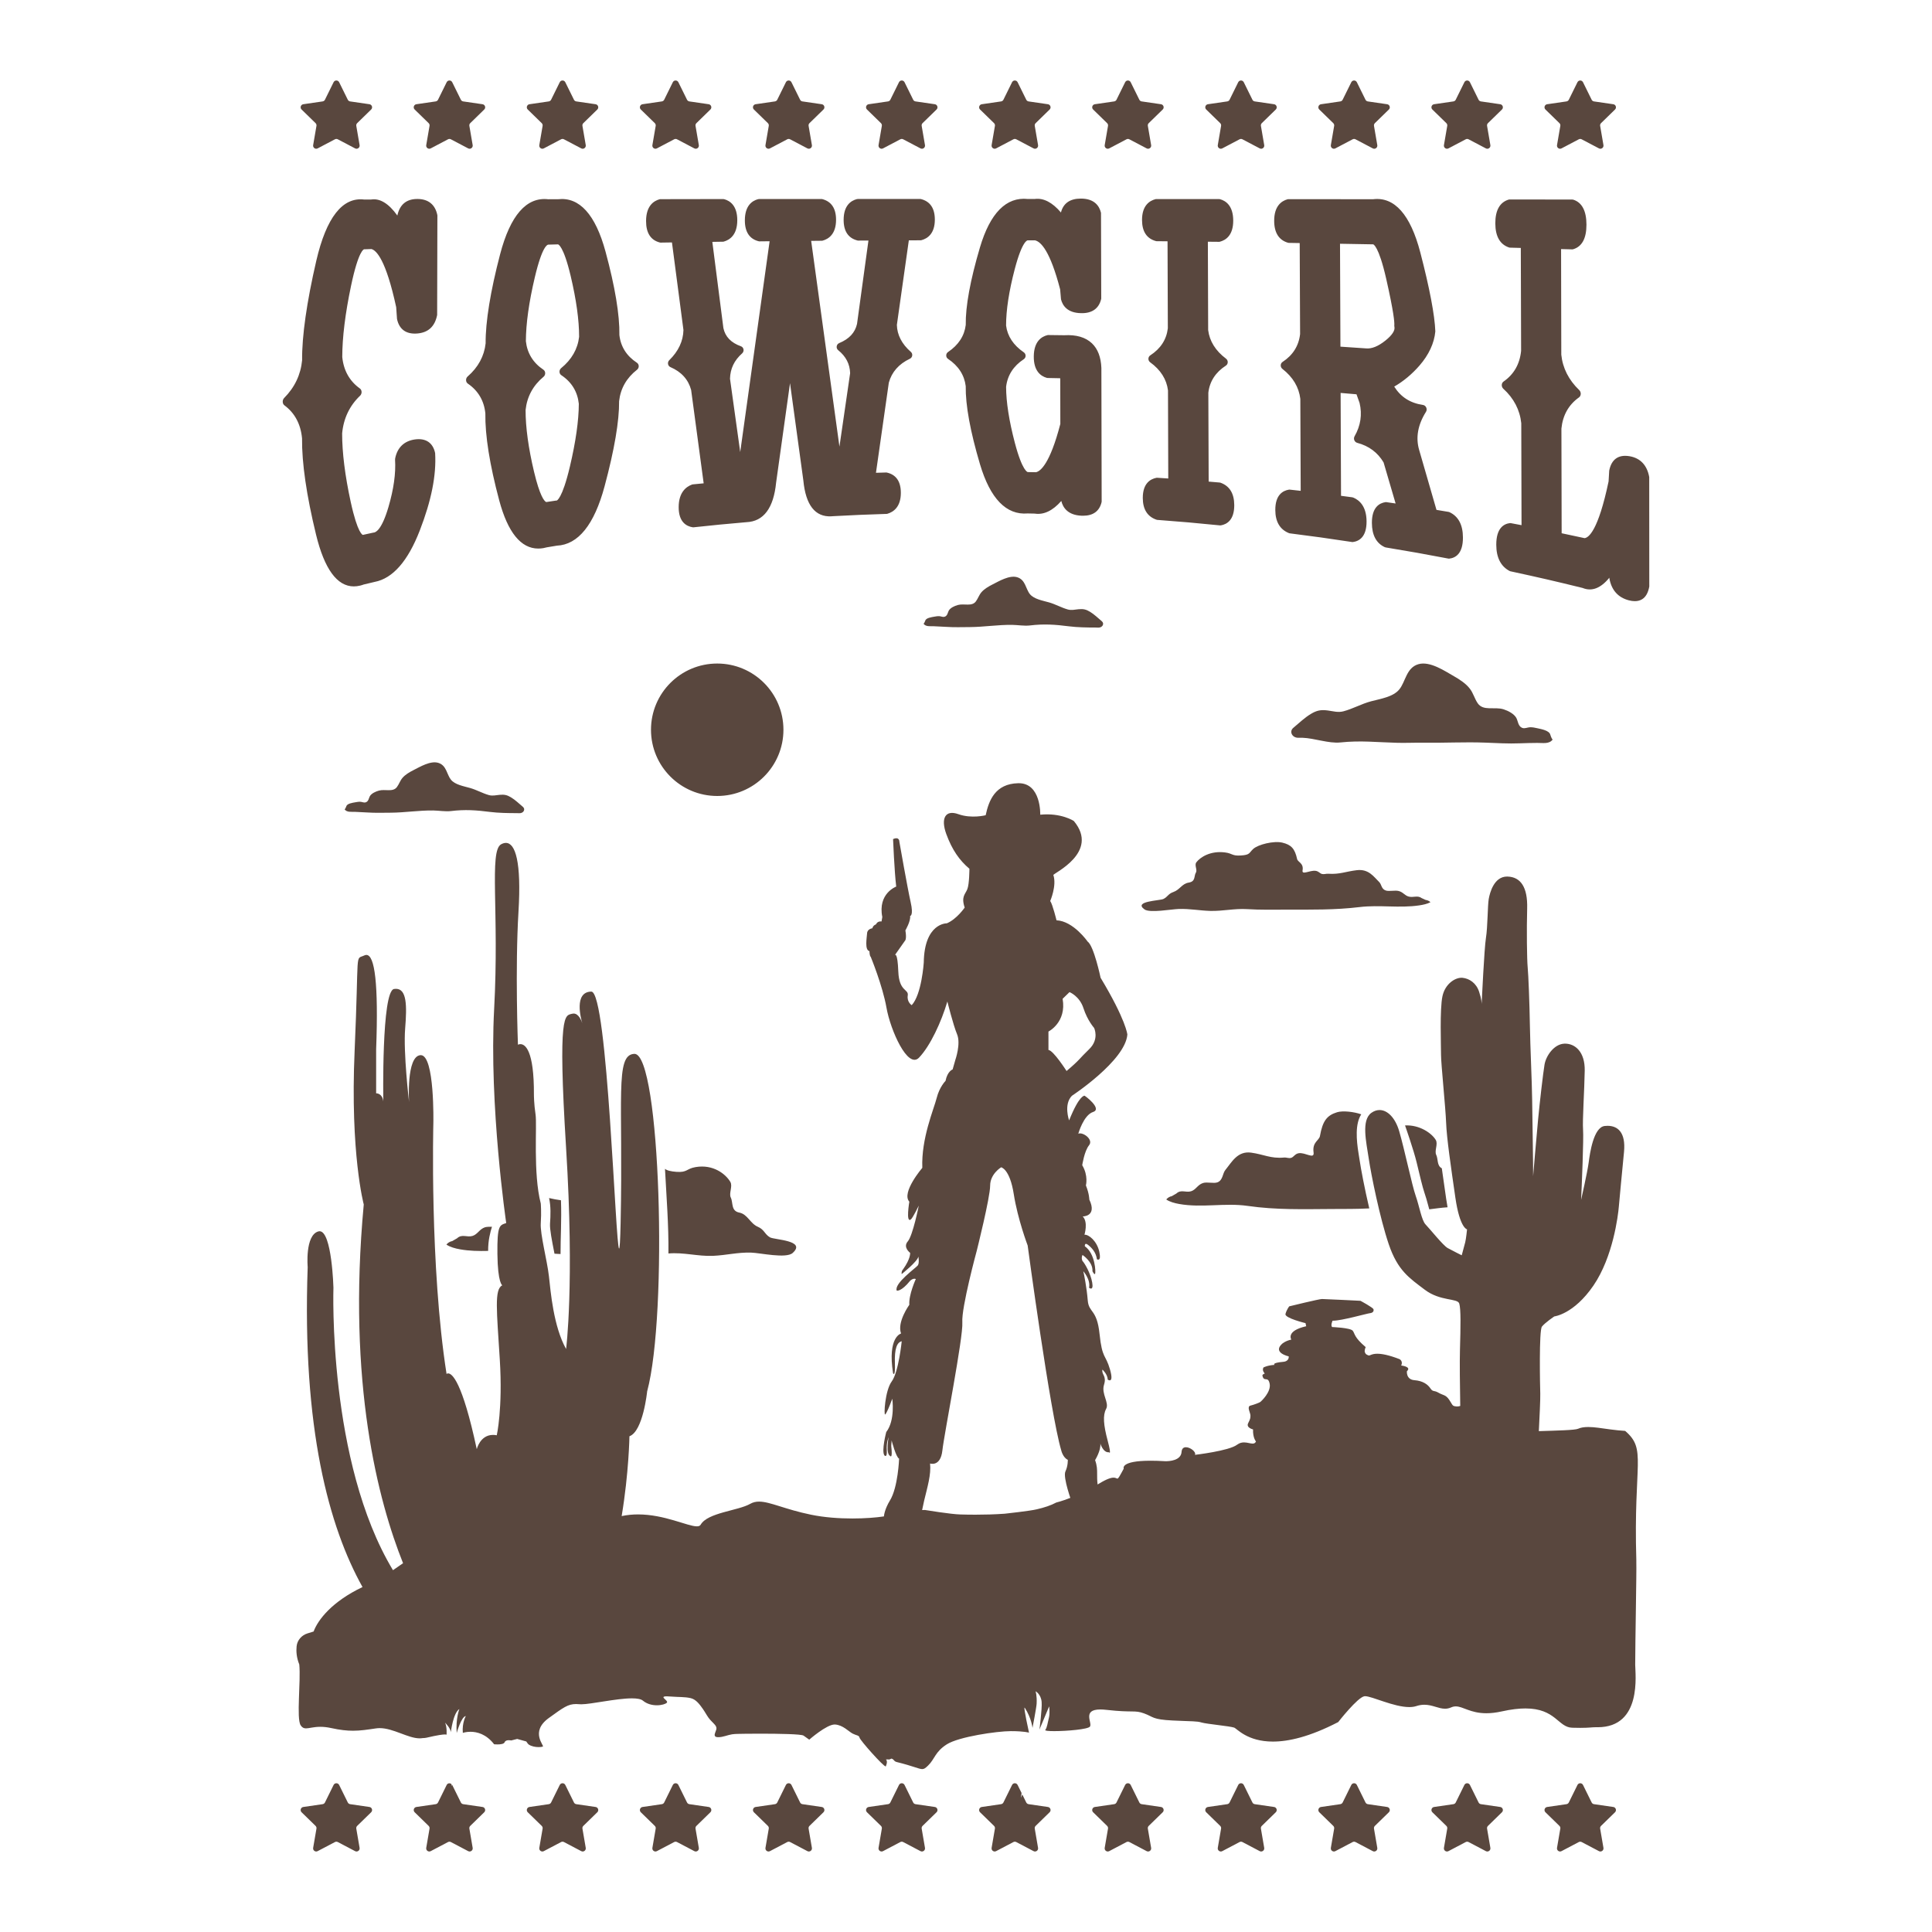 <?xml version="1.0" encoding="utf-8"?>
<!-- Generator: Adobe Illustrator 24.3.0, SVG Export Plug-In . SVG Version: 6.00 Build 0)  -->
<svg version="1.1" id="Capa_1" xmlns="http://www.w3.org/2000/svg" xmlns:xlink="http://www.w3.org/1999/xlink" x="0px" y="0px"
	 viewBox="0 0 1200 1200" enable-background="new 0 0 1200 1200" xml:space="preserve">
<path fill="#59473E" d="M187.608,272.27c-0.821-8.795-4.5-15.74-10.931-20.491c-0.672-0.492-1.074-1.352-1.074-2.302
	c0-0.874,0.329-1.712,0.905-2.291c6.549-6.603,10.296-14.498,11.142-23.473c-0.166-14.802,2.881-36.203,8.803-61.742
	c6.26-26.978,16.322-39.725,29.834-38.024l4.343-0.028c5.335-0.852,10.827,2.476,16.165,9.95c1.523-6.9,5.692-10.276,12.418-10.285
	c0.011,0,0.02,0,0.028,0c6.777,0,11.066,3.466,12.404,10.026c0.02,0.096,0.028,0.191,0.028,0.29l-0.152,61.759
	c-1.417,7.184-5.585,10.954-12.412,11.485c-6.881,0.54-11.17-2.6-12.522-9.048l-0.506-7.297
	c-6.355-29.432-12.303-35.315-15.378-36.113l-4.244,0.152c-0.11,0-0.183-0.003-0.273-0.017h-0.003c-0.098,0-3.44,0.357-8.154,22.784
	c-3.595,17.112-5.425,31.959-5.442,44.127c0.821,8.323,4.497,14.945,10.917,19.538c0.683,0.486,1.091,1.332,1.091,2.265
	c-0.006,0.869-0.346,1.684-0.933,2.251c-6.532,6.217-10.282,14.093-11.15,23.417c-0.003,11.909,1.782,26.242,5.31,42.465
	c4.376,20.117,7.519,20.564,7.55,20.567l6.411-1.391c0.065-0.014,0.245-0.039,0.312-0.045c1.389-0.093,5.057-1.824,9.186-15.867
	c3.246-11.049,4.627-20.921,4.107-29.336c-0.017-0.278,0-0.548,0.051-0.809c1.338-6.791,5.571-10.881,12.238-11.839
	c6.799-0.956,11.257,2.043,12.598,8.477c0.81,13.784-2.322,29.449-9.543,48.095c-7.37,19.037-16.797,29.775-28.024,31.911
	c-2.69,0.632-4.062,0.961-6.808,1.622c-0.632,0.245-1.417,0.486-2.187,0.675c-1.355,0.326-2.673,0.489-3.952,0.492
	c-10.377,0-18.253-10.782-23.448-32.139C190.374,307.691,187.445,287.569,187.608,272.27z M301.636,213.226
	c-0.126-13.185,2.982-32.358,8.983-55.277c6.355-24.263,16.404-35.731,29.898-34.188l6.167-0.022
	c13.171-1.467,23.164,9.447,29.426,32.574c5.9,21.786,8.795,39.225,8.607,51.834c0.824,7.187,4.48,12.958,10.872,17.151
	c0.714,0.469,1.138,1.279,1.138,2.17c-0.006,0.846-0.396,1.653-1.046,2.164c-6.518,5.088-10.265,11.662-11.145,19.549
	c0.118,12.297-2.915,30.129-9.009,52.832c-6.406,23.88-16.387,36.299-29.668,36.911l-6.223,1.034
	c-0.641,0.194-1.428,0.371-2.204,0.5c-1.057,0.177-2.091,0.264-3.103,0.264c-10.791,0-18.948-10.065-24.271-29.988
	c-5.911-22.135-8.801-40.298-8.595-53.992c-0.795-7.822-4.455-14.088-10.869-18.456c-0.706-0.483-1.121-1.315-1.116-2.232
	c0.006-0.86,0.365-1.667,0.987-2.209C297.012,228.132,300.77,221.192,301.636,213.226z M338.629,231.828
	c-0.006,0.843-0.385,1.658-1.012,2.181c-6.527,5.416-10.282,12.362-11.164,20.645c-0.022,10.659,1.74,23.605,5.245,38.334
	c3.617,15.198,6.361,18.172,7.373,18.745c0.141,0.079,0.233,0.09,0.275,0.093l5.981-0.905c0.09-0.011,0.365-0.051,0.461-0.02
	c-0.006-0.006,3.365-0.717,8.188-21.129c3.632-15.389,5.495-28.499,5.537-38.963c-0.79-7.485-4.447-13.514-10.864-17.767
	c-0.711-0.464-1.138-1.29-1.133-2.201c0.006-0.846,0.388-1.658,1.026-2.178c6.538-5.343,10.29-11.895,11.153-19.47
	c0.025-10.228-1.737-22.998-5.245-37.797c-4.539-19.136-7.834-19.611-7.865-19.614l-5.95,0.157c-0.011,0-0.028-0.003-0.051-0.003
	c-0.517,0-3.752,0.63-8.418,20.378c-3.629,15.361-5.492,28.681-5.534,39.593c0.798,7.415,4.458,13.427,10.869,17.714
	C338.213,230.097,338.634,230.92,338.629,231.828z M409.722,123.753c-3.828,1.048-8.401,4.239-8.435,13.481
	c-0.028,7.457,2.875,11.968,8.635,13.41c0.121,0.031,0.245,0.028,0.371,0.042l7.072-0.107c2.816,21.615,4.278,32.779,7.139,54.408
	c-0.163,6.886-3.123,13.183-8.792,18.72c-0.613,0.599-0.908,1.462-0.795,2.285c0.107,0.902,0.68,1.678,1.49,2.024
	c6.805,2.912,11.148,7.752,12.871,14.209c3.126,23.377,4.719,35.264,7.783,57.978c-2.42,0.228-4.042,0.382-6.836,0.658
	c-0.121,0.014-0.239,0.039-0.351,0.082c-3.783,1.374-8.303,4.922-8.337,14.003c-0.037,9.267,4.756,11.952,8.784,12.57
	c0.073,0.011,0.146,0.017,0.219,0.017c0.051,0,0.104-0.003,0.155-0.008c13.146-1.411,19.628-2.041,32.954-3.193
	c10.656-0.458,16.853-8.764,18.416-24.625c3.525-25.255,5.506-39.438,8.629-61.725c2.993,21.955,4.896,35.854,8.272,60.395
	c1.459,15.339,7.342,22.874,17.463,22.306c0.334-0.017,0.672-0.045,0.947-0.076c13.492-0.717,20.044-0.998,33.384-1.422
	c0.121-0.006,0.239-0.022,0.354-0.056c3.834-1.105,8.407-4.256,8.415-12.989c0.008-7.089-2.929-11.342-8.736-12.64
	c-0.118-0.025-0.259-0.031-0.354-0.034c-2.608,0.073-4.166,0.118-6.366,0.188l7.985-55.971c1.816-6.617,6.22-11.62,13.09-14.869
	c0.781-0.371,1.321-1.107,1.442-1.97c0.121-0.866-0.197-1.72-0.852-2.294c-5.61-4.868-8.525-10.585-8.677-16.758l7.426-52.506
	l7.381-0.042c0.118,0,0.239-0.017,0.354-0.045c3.837-0.998,8.413-4.025,8.416-12.778c0.003-7.047-2.915-11.353-8.671-12.8
	c-0.115-0.028-0.233-0.042-0.351-0.042l-38.803,0.011c-0.124,0-0.523,0.051-0.644,0.082c-3.721,0.984-8.16,4.014-8.177,12.854
	c-0.017,7.108,2.901,11.434,8.666,12.857c0.115,0.031,0.261,0.121,0.354,0.042l6.389-0.034l-7.092,51.778
	c-1.223,5.442-4.846,9.343-11.069,11.923c-0.832,0.346-1.431,1.116-1.557,1.993c-0.149,0.913,0.2,1.835,0.908,2.4
	c4.851,3.904,7.277,8.663,7.432,14.31l-6.639,45.611c-5.9-42.595-11.749-85.198-17.562-127.801l6.678-0.073
	c0.118,0,0.239-0.017,0.354-0.048c3.834-1.026,8.404-4.098,8.424-12.927c0.017-7.108-2.895-11.454-8.652-12.913
	c-0.115-0.031-0.236-0.045-0.354-0.045l-38.803,0.02c-0.126,0-0.526,0.053-0.646,0.087c-3.721,1.001-8.16,4.084-8.188,13.093
	c-0.025,7.246,2.884,11.642,8.649,13.065c0.112,0.028,0.275,0.042,0.396,0.042c0.003,0,0.008,0,0.014,0l6.321-0.065
	c-6.119,43.643-12.204,87.292-18.262,130.944c-2.246-16.092-3.758-26.967-6.344-45.554c0.157-6.243,2.625-11.398,7.539-15.757
	c0.666-0.587,1.001-1.501,0.871-2.386c-0.138-0.936-0.762-1.706-1.627-2.015c-6.156-2.192-9.725-5.922-10.886-11.283
	c-2.766-21.449-4.177-32.47-6.872-53.557l6.704-0.11c0.124-0.003,0.245-0.02,0.363-0.053c3.828-1.062,8.396-4.219,8.427-13.214
	c0.028-8.995-4.39-12.103-8.095-13.129c-0.129-0.037-0.534-0.09-0.669-0.09l-39.064,0.067
	C409.972,123.703,409.846,123.719,409.722,123.753z M599.827,239.856c-0.16,11.831,2.822,28.142,8.86,48.478
	c6.347,21.362,16.322,31.68,29.609,30.579l4.337,0.09c5.641,0.897,11.204-1.746,16.572-7.848c0,0.003,0,0.006,0,0.008
	c0.958,3.96,3.893,8.758,12.446,9.149c0.346,0.017,0.683,0.025,1.017,0.025c6.341,0,10.229-2.85,11.558-8.483
	c0.025-0.11,0.039-0.222,0.039-0.334l-0.174-82.989c-0.264-6.698-2.24-11.845-5.872-15.294c-3.955-3.761-9.756-5.439-17.165-5.012
	l-10.046-0.124c-0.118-0.011-0.242,0.011-0.357,0.042c-3.84,0.933-8.435,3.974-8.545,13.14c-0.11,9.155,4.317,12.345,8.042,13.405
	c0.124,0.034,0.523,0.093,0.649,0.096l7.449,0.146c0.11,0,0.177,0.008,0.208,0c0.037,0.11,0.096,0.357,0.096,0.843l0.042,27.554
	c-6.459,24.884-12.421,29.48-15.156,29.98l-5.045-0.082v0.003c-0.056,0-3.353-0.34-8.047-18.175
	c-3.587-13.638-5.411-25.39-5.433-34.761c0.835-7.151,4.528-12.932,10.979-17.185c0.714-0.469,1.138-1.268,1.138-2.133
	c0-0.849-0.416-1.644-1.119-2.133c-6.479-4.424-10.186-10.082-11.007-16.64c-0.006-9.602,1.799-21.365,5.36-34.963
	c4.745-18.11,8.036-18.014,8.137-17.953c0.073,0.011,0.146,0.017,0.219,0.017h0.003l4.16-0.034c3.744,0.75,9.512,6.687,15.69,30.463
	l0.54,6.192c0.967,3.842,3.913,8.449,12.449,8.587c6.788,0.188,11.111-2.853,12.502-8.815c0.025-0.107,0.037-0.219,0.037-0.329
	l-0.141-52.955c0-0.115-0.014-0.228-0.039-0.337c-0.97-3.98-3.918-8.725-12.463-8.725c-0.003,0-0.006,0-0.011,0
	c-6.749,0-10.911,2.906-12.373,8.635c-5.338-6.279-10.819-9.115-16.199-8.404l-4.379,0.014c-13.379-1.419-23.4,8.705-29.744,30.132
	c-6.015,20.339-8.983,36.585-8.806,48.09c-0.829,6.825-4.531,12.491-11.001,16.842c-0.706,0.475-1.127,1.273-1.127,2.122
	c-0.006,0.869,0.419,1.67,1.133,2.142C595.305,227.235,599.004,232.997,599.827,239.856z M757.611,150.155
	c3.837-0.978,8.401-4.059,8.368-13.174c-0.031-9.079-4.466-12.219-8.177-13.25c-0.127-0.037-0.531-0.09-0.663-0.09l-39.062,0.006
	c-0.124,0-0.247,0.017-0.365,0.048c-3.834,1.009-8.401,4.078-8.373,12.98c0.02,7.156,2.946,11.558,8.699,13.084
	c0.115,0.031,0.233,0.048,0.354,0.048l6.791,0.065l0.18,54.029c-0.812,6.993-4.486,12.657-10.917,16.828
	c-0.72,0.464-1.15,1.268-1.15,2.159c0.006,0.846,0.416,1.644,1.093,2.131c6.499,4.691,10.226,10.625,11.072,17.463l0.166,54.712
	c-2.459-0.166-4.115-0.27-6.965-0.45c-0.124-0.011-0.245-0.003-0.368,0.025c-3.885,0.762-8.508,3.556-8.486,12.533
	c0.02,7.103,2.929,11.659,8.646,13.542c0.11,0.037,0.225,0.059,0.343,0.07c15.622,1.175,23.256,1.844,38.907,3.409
	c0.034,0.003,0.084,0.003,0.143,0.003c0.174,0,0.422-0.011,0.517-0.028c3.781-0.672,8.283-3.398,8.253-12.561
	c-0.028-7.272-2.929-11.963-8.621-13.944c-0.112-0.037-0.228-0.062-0.346-0.073c-2.825-0.247-4.441-0.388-6.923-0.596l-0.205-55.176
	c0.807-7.03,4.475-12.705,10.906-16.87c0.722-0.469,1.15-1.279,1.144-2.156c0-0.843-0.399-1.647-1.071-2.153
	c-6.515-4.885-10.251-10.923-11.091-17.775l-0.186-54.855l7.016,0.062C757.349,150.211,757.487,150.189,757.611,150.155z
	 M791.416,137.208c-0.034-9.214,4.517-12.398,8.342-13.447c0.124-0.034,0.25-0.051,0.379-0.051l52.77,0.028
	c13.208-1.597,23.141,9.531,29.272,33.063c5.745,22.042,8.972,39.003,9.329,49.051c-0.669,7.305-4.073,14.577-9.852,21.216
	c-4.655,5.352-10.054,9.838-15.684,13.048c4.098,6.51,9.956,10.245,17.86,11.398c0.891,0.126,1.681,0.767,2.057,1.67
	c0.363,0.871,0.295,1.844-0.183,2.6c-5.059,8.025-6.487,15.982-4.253,23.65c4.329,14.824,6.532,22.441,10.771,37.26
	c2.833,0.464,4.523,0.748,7.612,1.268c0.124,0.022,0.245,0.059,0.36,0.11c5.588,2.552,8.432,7.853,8.458,15.757
	c0.037,10.119-4.632,12.733-8.553,13.143c-0.048,0.006-0.098,0.008-0.149,0.008c-0.09,0-0.18-0.008-0.27-0.025
	c-15.558-2.965-23.203-4.326-38.963-6.931c-0.124-0.02-0.517-0.141-0.632-0.191c-5.267-2.434-7.949-7.485-7.98-15.021
	c-0.039-9.697,4.607-12.384,8.514-12.932c0.135-0.017,0.267-0.017,0.402,0c2.389,0.34,3.887,0.557,5.818,0.84
	c-2.839-9.753-4.461-15.279-7.468-25.488c-3.64-6.17-9.149-10.265-16.373-12.176c-0.804-0.219-1.476-0.826-1.805-1.627
	c-0.323-0.812-0.27-1.715,0.138-2.426c3.789-6.594,4.837-13.57,3.12-20.735l-1.909-5.369c-3.828-0.334-6.195-0.537-9.866-0.843
	l0.256,63.898c2.513,0.329,4.126,0.542,6.968,0.925c0.132,0.017,0.523,0.126,0.646,0.177c3.727,1.552,8.205,5.388,8.244,14.816
	c0.039,9.666-4.621,12.294-8.536,12.798c-0.132,0.017-0.267,0.014-0.399-0.006c-15.679-2.378-23.299-3.438-38.831-5.408
	c-0.121-0.014-0.236-0.045-0.346-0.09c-5.658-2.223-8.539-7.061-8.567-14.377c-0.039-9.332,4.601-12.041,8.503-12.671
	c0.126-0.025,0.259-0.025,0.385-0.011c2.816,0.306,4.466,0.486,6.884,0.762l-0.228-57.127c-0.86-7.221-4.604-13.537-11.12-18.607
	c-0.652-0.503-1.048-1.307-1.054-2.15c-0.006-0.897,0.422-1.712,1.144-2.181c6.417-4.188,10.079-10.02,10.886-17.331l-0.242-56.503
	l-6.797-0.112c-0.126-0.003-0.25-0.02-0.368-0.053C794.368,149.18,791.444,144.606,791.416,137.208z M832.305,151.403l0.259,63.912
	c5.956,0.391,9.349,0.621,15.704,1.065c3.643,0.408,7.727-1.237,12.258-4.863c4.166-3.336,6.091-6.299,5.565-8.567
	c-0.067-0.298-0.09-0.602-0.062-0.902c0.152-1.835-0.301-8.064-5.048-28.948c-4.691-20.612-8.033-21.328-8.064-21.334
	C844.473,151.622,840.102,151.541,832.305,151.403z M1024.361,296.473c0-0.087-0.008-0.171-0.022-0.256
	c-1.31-7.255-5.509-11.696-12.145-12.84c-6.901-1.181-11.263,1.83-12.68,8.919l-0.393,6.721
	c-6.482,30.896-12.491,34.994-14.931,35.228c-5.703-1.242-8.792-1.903-14.22-3.033l-0.146-64.994
	c0.815-8.297,4.486-14.821,10.914-19.389c0.686-0.489,1.093-1.338,1.093-2.271c0-0.852-0.349-1.695-0.936-2.26
	c-6.552-6.265-10.304-13.717-11.148-22.006l-0.132-65.584l6.985,0.18c0.141-0.008,0.292-0.017,0.433-0.056
	c5.548-1.594,8.354-6.735,8.342-15.285c-0.011-8.505-2.735-13.719-8.067-15.487c-0.155-0.053-0.585-0.126-0.75-0.126l-39.062-0.031
	c-0.141,0-0.284,0.02-0.419,0.062c-5.537,1.684-8.334,6.656-8.311,14.774c0.025,8.112,2.926,13.163,8.626,15.01
	c0.132,0.042,0.267,0.065,0.405,0.07l6.805,0.186l0.183,63.917c-0.821,8.219-4.489,14.633-10.906,19.066
	c-0.697,0.486-1.11,1.327-1.105,2.24c0,0.846,0.36,1.678,0.964,2.226c6.535,5.934,10.287,13.188,11.148,21.421l0.163,63.316
	c-2.339-0.447-3.969-0.753-6.723-1.268c-0.146-0.031-0.289-0.034-0.43-0.017c-3.913,0.455-8.567,3.159-8.536,13.461
	c0.025,7.991,2.844,13.486,8.382,16.333c0.112,0.059,0.23,0.101,0.354,0.126c18.2,3.941,27.051,5.987,44.886,10.363
	c5.709,2.344,11.297,0.197,16.637-6.386l0.006,0.512c1.321,7.215,5.357,11.769,12.002,13.537c1.36,0.36,2.625,0.542,3.795,0.542
	c1.754,0,3.286-0.408,4.576-1.22c2.209-1.391,3.682-3.949,4.402-7.873L1024.361,296.473z M806.628,716.288
	c-2.355,0.386-3.09,2.438-4.712,2.878c-1.611,0.436-2.731-0.348-4.451-0.189c-8.164,0.753-12.611-1.99-20.36-3.05
	c-8.455-1.155-12.009,5.873-15.992,10.741c-1.847,2.256-1.46,6.331-4.894,7.686c-2.334,0.921-6.459-0.41-9.082,0.464
	c-3.329,1.11-4.338,4.185-7.359,5.1c-3.328,1.01-6.15-1.348-9.146,1.419l-2.805,1.623c-1.237,0.195-2.596,0.994-3.447,2.051
	c2.119,1.485,5.218,2.308,8.037,2.809c14.27,2.537,28.352-0.851,42.531,1.19c17.747,2.554,34.699,2.028,52.477,1.925
	c7.869-0.046,15.393,0.041,23.058-0.371c-2.889-12.287-5.161-24.264-6.053-30.274c-0.184-1.244-0.395-2.54-0.611-3.862
	c-1.372-8.428-2.174-18.417,1.684-24.296c-4.514-1.599-11.432-2.391-14.996-1.304c-6.351,1.935-8.999,5.409-10.664,14.767
	c-0.503,2.833-4.849,3.71-3.963,10.183C816.507,720.354,810.749,715.612,806.628,716.288z M879.904,722.01
	c1.835,7.709,3.734,15.68,4.825,18.769c0.883,2.494,1.609,5.193,2.312,7.803c0.208,0.773,0.447,1.656,0.698,2.55
	c3.786-0.451,7.481-1.024,11.371-1.268c-0.388-2.07-0.665-3.902-0.845-5.152l-0.163-1.117c-0.897-6.187-1.776-12.252-2.566-17.953
	c-3.166-1.613-2.176-5.702-3.474-8.346c-1.245-2.535,1.269-6.664-0.284-9.265c-2.462-4.126-9.989-9.495-19.083-9.004
	C872.925,699.679,878.087,714.386,879.904,722.01z M301.239,762.281c-3.508,1.169-4.571,4.409-7.751,5.373
	c-3.506,1.064-6.479-1.419-9.635,1.495l-2.955,1.71c-1.303,0.205-2.735,1.047-3.632,2.16c2.232,1.565,5.497,2.431,8.466,2.958
	c5.843,1.039,11.655,1.129,17.456,0.984c-0.039-6.731,1.34-11.557,2.37-15.003C304.422,761.925,302.152,761.976,301.239,762.281z
	 M442.867,780.026c8.146-0.344,15.237-2.257,23.651-2.007c5.647,0.167,21.778,3.867,25.827,0.218
	c8.744-7.884-11.388-8.112-14.126-9.716c-3.327-1.949-3.429-4.79-7.495-6.536c-4.871-2.092-6.352-7.818-11.535-8.824
	c-5.304-1.029-3.727-6.171-5.283-9.337c-1.311-2.671,1.337-7.021-0.299-9.76c-2.84-4.76-10.525-11.075-21.621-9.152
	c-5.69,0.987-5.031,3.417-11.769,2.951c-3.537-0.245-6.153-0.909-7.185-1.893c0.885,16.819,2.331,34.973,2.147,52.584
	C424.731,777.741,433.493,780.424,442.867,780.026z M344.176,777.531c0.077,0.387,0.152,0.777,0.228,1.166
	c1.256,0.089,2.507,0.143,3.761,0.212c-0.043-9.874,0.717-20.963,0.26-33.404c-2.228-0.294-5.266-0.838-7.383-1.376
	c1.152,5.182,0.952,10.72,0.583,15.99C341.397,763.377,342.873,770.896,344.176,777.531z M881.49,562.353
	c2.454-0.361,5.154-0.947,7.004-1.987c-0.735-0.728-1.913-1.274-2.988-1.403l-2.431-1.11c-2.593-1.902-5.059-0.254-7.949-0.937
	c-2.622-0.618-3.484-2.744-6.375-3.496c-2.277-0.592-5.872,0.351-7.897-0.275c-2.979-0.921-2.622-3.747-4.218-5.3
	c-3.439-3.353-6.494-8.205-13.854-7.361c-6.747,0.774-10.629,2.698-17.726,2.218c-1.495-0.101-2.474,0.448-3.873,0.153
	c-1.408-0.297-2.036-1.715-4.084-1.97c-3.581-0.447-8.612,2.868-8.046-0.304c0.802-4.49-2.972-5.076-3.395-7.035
	c-1.4-6.475-3.686-8.869-9.2-10.177c-5.259-1.247-15.048,1.143-18.092,3.959c-2.669,2.469-1.831,3.676-7.69,4.033
	c-5.565,0.339-5.01-1.262-9.704-1.883c-9.152-1.211-15.528,2.979-17.898,6.124c-1.363,1.809,0.802,4.657-0.294,6.421
	c-1.3,2.091-0.024,5.464-4.407,6.167c-4.285,0.688-5.536,4.461-9.568,5.86c-3.366,1.169-3.464,3.037-6.222,4.336
	c-2.268,1.069-18.893,1.317-11.71,6.459c3.325,2.38,16.664-0.131,21.327-0.269c6.948-0.205,12.795,1.018,19.52,1.205
	c7.744,0.216,14.997-1.594,22.887-1.102c8.139,0.507,15.957,0.332,24.223,0.321c15.464-0.02,30.208,0.259,45.657-1.602
	C856.83,561.909,869.063,564.184,881.49,562.353z M922.416,461.258c7.139,0.271,14.464,0.729,21.553,0.431
	c3.62-0.152,7.274-0.211,10.909-0.247c3.435-0.033,7.399,0.835,9.503-2.106c-0.746-0.571-1.453-2.995-1.453-2.995
	c-0.631-2.599-5.494-3.459-8.016-4.015c-1.512-0.335-3.051-0.67-4.621-0.617c-1.323,0.045-3.121,0.862-4.417,0.506
	c-3.075-0.845-2.927-4.407-4.125-6.43c-1.445-2.439-4.854-4.247-7.797-5.205c-5.641-1.835-12.661,1.322-16.161-3.833
	c-1.894-2.793-2.693-6.168-4.785-8.919c-2.423-3.187-6.234-5.717-9.904-7.799c-5.553-3.151-14.866-9.541-22.045-7.506
	c-7.599,2.154-7.987,10.9-11.942,15.705c-3.838,4.66-11.535,5.761-17.525,7.357c-6.029,1.605-11.221,4.637-17.182,6.223
	c-3.35,0.891-6.389-0.087-9.686-0.521c-4.322-0.568-6.879-0.029-10.382,2.061c-4.101,2.447-7.421,5.725-11.039,8.72
	c-2.704,2.237-0.758,6.193,3.016,6.171c1.053-0.006,1.98-0.02,2.648,0c7.347,0.228,16.308,3.655,23.559,2.904
	c12.806-1.326,22.257-0.103,35.586,0.232c4.986,0.125,10.964-0.145,15.95-0.069C897.001,461.506,909.562,460.771,922.416,461.258z
	 M320.759,505.052c0.458-0.001,1.095,0.027,1.816,0.052c2.59,0.089,4.008-2.452,2.199-3.964c-2.422-2.025-4.633-4.227-7.397-5.905
	c-2.36-1.432-4.104-1.834-7.084-1.549c-2.273,0.217-4.378,0.795-6.659,0.148c-4.059-1.152-7.56-3.232-11.664-4.397
	c-4.079-1.159-9.34-2.029-11.877-5.144c-2.615-3.211-2.699-8.921-7.871-10.477c-4.885-1.469-11.411,2.513-15.289,4.458
	c-2.562,1.285-5.231,2.859-6.961,4.889c-1.493,1.753-2.112,3.937-3.471,5.721c-2.509,3.293-7.262,1.095-11.172,2.18
	c-2.041,0.566-4.419,1.678-5.461,3.24c-0.864,1.295-0.836,3.621-2.965,4.111c-0.897,0.207-2.115-0.362-3.022-0.417
	c-1.077-0.066-2.139,0.122-3.185,0.311c-1.743,0.313-5.099,0.777-5.586,2.459c0,0-0.536,1.567-1.06,1.925
	c1.383,1.959,4.122,1.471,6.479,1.561c2.495,0.096,5.002,0.206,7.484,0.377c4.86,0.335,9.898,0.181,14.803,0.145
	c8.834-0.063,17.441-1.501,26.329-1.374c3.424,0.049,7.56,0.774,10.947,0.36c8.739-1.065,15.669-0.565,24.432,0.553
	C309.488,504.948,315.711,505.055,320.759,505.052z M574.696,385.488c0,0-0.535,1.566-1.058,1.924
	c1.382,1.959,4.122,1.471,6.479,1.561c2.495,0.095,5.002,0.206,7.484,0.377c4.858,0.335,9.897,0.181,14.803,0.145
	c8.833-0.063,17.441-1.501,26.329-1.374c3.425,0.048,7.56,0.773,10.947,0.36c8.74-1.066,15.67-0.566,24.433,0.553
	c4.961,0.633,11.184,0.741,16.232,0.737c0.458,0,1.095,0.027,1.817,0.053c2.59,0.089,4.008-2.452,2.199-3.965
	c-2.422-2.024-4.632-4.227-7.397-5.904c-2.361-1.432-4.105-1.835-7.083-1.55c-2.273,0.217-4.378,0.795-6.66,0.148
	c-4.059-1.152-7.56-3.232-11.665-4.398c-4.078-1.159-9.339-2.029-11.877-5.144c-2.614-3.211-2.698-8.922-7.87-10.477
	c-4.885-1.469-11.412,2.514-15.288,4.458c-2.563,1.285-5.231,2.859-6.962,4.89c-1.493,1.752-2.111,3.937-3.47,5.721
	c-2.509,3.293-7.262,1.095-11.173,2.18c-2.039,0.566-4.419,1.678-5.46,3.24c-0.864,1.295-0.838,3.621-2.965,4.111
	c-0.898,0.207-2.115-0.362-3.022-0.417c-1.077-0.065-2.14,0.123-3.185,0.311C578.54,383.341,575.184,383.805,574.696,385.488z
	 M687.648,76.485c0.455,0.442,0.662,1.08,0.555,1.704l-2.05,11.948c-0.268,1.573,1.383,2.772,2.795,2.029l10.727-5.641
	c0.561-0.295,1.231-0.295,1.792,0l10.733,5.642c1.412,0.743,3.064-0.457,2.794-2.03l-2.049-11.948
	c-0.107-0.625,0.1-1.262,0.554-1.704l8.68-8.461c1.143-1.114,0.513-3.055-1.067-3.284l-11.998-1.745
	c-0.627-0.091-1.169-0.485-1.449-1.053l-5.366-10.868c-0.707-1.431-2.748-1.431-3.453,0l-5.363,10.868
	c-0.281,0.568-0.824,0.962-1.45,1.053l-11.996,1.745c-1.58,0.229-2.211,2.17-1.068,3.284L687.648,76.485z M617.413,76.485
	c0.454,0.442,0.662,1.08,0.554,1.704l-2.049,11.948c-0.27,1.573,1.382,2.772,2.794,2.029l10.729-5.641
	c0.561-0.295,1.231-0.295,1.792,0l10.733,5.642c1.412,0.743,3.064-0.457,2.794-2.03L642.71,78.19
	c-0.108-0.625,0.1-1.262,0.554-1.704l8.68-8.461c1.143-1.114,0.512-3.055-1.067-3.284l-11.998-1.745
	c-0.627-0.091-1.169-0.485-1.449-1.053l-5.367-10.868c-0.706-1.431-2.746-1.431-3.453,0l-5.363,10.868
	c-0.28,0.568-0.822,0.962-1.449,1.053L609.8,64.74c-1.578,0.229-2.209,2.17-1.067,3.284L617.413,76.485z M547.178,76.485
	c0.454,0.442,0.661,1.08,0.554,1.704l-2.049,11.948c-0.27,1.573,1.382,2.772,2.794,2.029l10.729-5.641
	c0.561-0.295,1.231-0.295,1.792,0l10.733,5.642c1.412,0.743,3.062-0.457,2.794-2.03l-2.05-11.948
	c-0.107-0.625,0.1-1.262,0.554-1.704l8.681-8.461c1.143-1.114,0.512-3.055-1.068-3.284l-11.996-1.745
	c-0.628-0.091-1.169-0.485-1.45-1.053l-5.366-10.868c-0.707-1.431-2.746-1.431-3.453,0l-5.363,10.868
	c-0.28,0.568-0.822,0.962-1.449,1.053l-11.998,1.745c-1.58,0.229-2.209,2.17-1.067,3.284L547.178,76.485z M476.944,76.485
	c0.454,0.442,0.661,1.08,0.554,1.704l-2.049,11.948c-0.27,1.573,1.382,2.772,2.794,2.029l10.727-5.641
	c0.562-0.295,1.231-0.295,1.793,0l10.732,5.642c1.412,0.743,3.064-0.457,2.794-2.03l-2.049-11.948
	c-0.107-0.625,0.1-1.262,0.554-1.704l8.68-8.461c1.143-1.114,0.513-3.055-1.067-3.284l-11.998-1.745
	c-0.627-0.091-1.169-0.485-1.449-1.053l-5.366-10.868c-0.707-1.431-2.748-1.431-3.453,0l-5.363,10.868
	c-0.281,0.568-0.822,0.962-1.45,1.053l-11.996,1.745c-1.58,0.229-2.209,2.17-1.067,3.284L476.944,76.485z M406.708,76.485
	c0.454,0.442,0.661,1.08,0.554,1.704l-2.049,11.948c-0.27,1.573,1.382,2.772,2.794,2.029l10.728-5.641
	c0.561-0.295,1.231-0.295,1.793,0l10.732,5.642c1.412,0.743,3.064-0.457,2.794-2.03l-2.049-11.948
	c-0.107-0.625,0.1-1.262,0.554-1.704l8.68-8.461c1.143-1.114,0.513-3.055-1.067-3.284l-11.998-1.745
	c-0.627-0.091-1.169-0.485-1.449-1.053l-5.366-10.868c-0.706-1.431-2.747-1.431-3.453,0l-5.363,10.868
	c-0.28,0.568-0.822,0.962-1.45,1.053l-11.997,1.745c-1.579,0.229-2.21,2.17-1.067,3.284L406.708,76.485z M336.473,76.485
	c0.454,0.442,0.661,1.08,0.554,1.704l-2.049,11.948c-0.269,1.573,1.382,2.772,2.794,2.029l10.729-5.641
	c0.561-0.295,1.231-0.295,1.792,0l10.733,5.642c1.412,0.743,3.063-0.457,2.794-2.03l-2.05-11.948
	c-0.107-0.625,0.1-1.262,0.554-1.704l8.68-8.461c1.143-1.114,0.512-3.055-1.067-3.284l-11.998-1.745
	c-0.628-0.091-1.169-0.485-1.45-1.053l-5.366-10.868c-0.707-1.431-2.747-1.431-3.454,0l-5.362,10.868
	c-0.28,0.568-0.823,0.962-1.45,1.053L328.86,64.74c-1.579,0.229-2.209,2.17-1.067,3.284L336.473,76.485z M266.238,76.485
	c0.454,0.442,0.661,1.08,0.554,1.704l-2.049,11.948c-0.27,1.573,1.382,2.772,2.794,2.029l10.729-5.641
	c0.561-0.295,1.231-0.295,1.792,0l10.732,5.642c1.412,0.743,3.064-0.457,2.794-2.03l-2.049-11.948
	c-0.108-0.625,0.1-1.262,0.554-1.704l8.68-8.461c1.143-1.114,0.512-3.055-1.067-3.284l-11.998-1.745
	c-0.627-0.091-1.169-0.485-1.45-1.053l-5.366-10.868c-0.706-1.431-2.747-1.431-3.453,0l-5.363,10.868
	c-0.28,0.568-0.822,0.962-1.449,1.053l-11.998,1.745c-1.58,0.229-2.209,2.17-1.067,3.284L266.238,76.485z M196.004,76.485
	c0.453,0.442,0.661,1.08,0.554,1.704l-2.049,11.948c-0.27,1.573,1.381,2.772,2.794,2.029l10.728-5.641
	c0.561-0.295,1.231-0.295,1.792,0l10.732,5.642c1.413,0.743,3.064-0.457,2.794-2.03l-2.049-11.948
	c-0.107-0.625,0.1-1.262,0.554-1.704l8.68-8.461c1.143-1.114,0.512-3.055-1.067-3.284l-11.998-1.745
	c-0.627-0.091-1.169-0.485-1.449-1.053l-5.366-10.868c-0.707-1.431-2.748-1.431-3.453,0l-5.363,10.868
	c-0.28,0.568-0.823,0.962-1.45,1.053l-11.997,1.745c-1.58,0.229-2.21,2.17-1.067,3.284L196.004,76.485z M757.884,76.485
	c0.454,0.442,0.661,1.08,0.554,1.704l-2.049,11.948c-0.27,1.573,1.382,2.772,2.794,2.029l10.729-5.641
	c0.561-0.295,1.231-0.295,1.792,0l10.732,5.642c1.412,0.743,3.064-0.457,2.794-2.03l-2.049-11.948
	c-0.107-0.625,0.1-1.262,0.554-1.704l8.68-8.461c1.143-1.114,0.513-3.055-1.067-3.284l-11.998-1.745
	c-0.627-0.091-1.168-0.485-1.449-1.053l-5.366-10.868c-0.707-1.431-2.748-1.431-3.453,0l-5.363,10.868
	c-0.281,0.568-0.822,0.962-1.449,1.053l-11.998,1.745c-1.58,0.229-2.211,2.17-1.067,3.284L757.884,76.485z M828.118,76.485
	c0.454,0.442,0.661,1.08,0.554,1.704l-2.049,11.948c-0.27,1.573,1.381,2.772,2.794,2.03l10.733-5.642
	c0.561-0.295,1.231-0.295,1.792,0l10.727,5.641c1.414,0.743,3.064-0.457,2.794-2.029l-2.049-11.948
	c-0.107-0.625,0.101-1.262,0.554-1.704l8.681-8.461c1.143-1.114,0.512-3.055-1.067-3.284l-11.998-1.745
	c-0.628-0.091-1.169-0.485-1.45-1.053l-5.362-10.868c-0.707-1.431-2.748-1.431-3.454,0l-5.366,10.868
	c-0.28,0.568-0.822,0.962-1.449,1.053l-11.998,1.745c-1.58,0.229-2.209,2.17-1.067,3.284L828.118,76.485z M898.353,76.485
	c0.454,0.442,0.662,1.08,0.554,1.704l-2.049,11.948c-0.27,1.573,1.382,2.772,2.794,2.03l10.733-5.642
	c0.561-0.295,1.231-0.295,1.792,0l10.729,5.641c1.412,0.743,3.064-0.457,2.794-2.029L923.65,78.19
	c-0.108-0.625,0.1-1.262,0.554-1.704l8.68-8.461c1.143-1.114,0.512-3.055-1.067-3.284l-11.998-1.745
	c-0.627-0.091-1.169-0.485-1.45-1.053l-5.362-10.868c-0.707-1.431-2.748-1.431-3.453,0l-5.366,10.868
	c-0.281,0.568-0.824,0.962-1.45,1.053L890.74,64.74c-1.578,0.229-2.209,2.17-1.067,3.284L898.353,76.485z M968.589,76.485
	c0.453,0.442,0.661,1.08,0.554,1.704l-2.049,11.948c-0.27,1.573,1.38,2.772,2.792,2.03l10.733-5.642
	c0.561-0.295,1.231-0.295,1.792,0l10.729,5.641c1.412,0.743,3.064-0.457,2.794-2.029l-2.049-11.948
	c-0.107-0.625,0.1-1.262,0.554-1.704l8.68-8.461c1.143-1.114,0.513-3.055-1.067-3.284l-11.998-1.745
	c-0.627-0.091-1.169-0.485-1.449-1.053l-5.363-10.868c-0.706-1.431-2.746-1.431-3.453,0l-5.366,10.868
	c-0.281,0.568-0.822,0.962-1.449,1.053l-11.999,1.745c-1.578,0.229-2.209,2.17-1.067,3.284L968.589,76.485z M721.111,1122.346
	l-11.998-1.745c-0.627-0.091-1.169-0.486-1.449-1.053l-5.366-10.869c-0.707-1.431-2.748-1.431-3.453,0.001l-5.363,10.867
	c-0.281,0.568-0.824,0.963-1.45,1.054l-11.996,1.745c-1.58,0.23-2.211,2.171-1.068,3.284l8.68,8.461
	c0.455,0.443,0.662,1.079,0.555,1.704l-2.05,11.948c-0.268,1.573,1.383,2.773,2.795,2.03l10.727-5.641
	c0.561-0.295,1.231-0.295,1.792-0.001l10.733,5.643c1.412,0.742,3.064-0.458,2.794-2.03l-2.049-11.949
	c-0.107-0.625,0.1-1.261,0.554-1.704l8.68-8.461C723.321,1124.517,722.691,1122.576,721.111,1122.346z M650.877,1122.346
	l-11.998-1.745c-0.627-0.091-1.169-0.486-1.449-1.053l-2.45-4.961l-0.864,2.065l0.402-3l-2.455-4.973
	c-0.706-1.431-2.746-1.431-3.453,0.001l-5.363,10.867c-0.28,0.568-0.822,0.963-1.449,1.054l-11.998,1.745
	c-1.578,0.23-2.209,2.171-1.067,3.284l8.68,8.461c0.454,0.443,0.662,1.079,0.554,1.704l-2.049,11.948
	c-0.27,1.573,1.382,2.773,2.794,2.03l10.729-5.641c0.561-0.295,1.231-0.295,1.792-0.001l10.733,5.643
	c1.412,0.742,3.064-0.458,2.794-2.03l-2.049-11.949c-0.108-0.625,0.1-1.261,0.554-1.704l8.68-8.461
	C653.086,1124.517,652.455,1122.576,650.877,1122.346z M580.641,1122.346l-11.996-1.745c-0.628-0.091-1.169-0.486-1.45-1.053
	l-5.366-10.869c-0.707-1.431-2.746-1.431-3.453,0.001l-5.363,10.867c-0.28,0.568-0.822,0.963-1.449,1.054l-11.998,1.745
	c-1.58,0.23-2.209,2.171-1.067,3.284l8.68,8.461c0.454,0.443,0.661,1.079,0.554,1.704l-2.049,11.948
	c-0.27,1.573,1.382,2.773,2.794,2.03l10.729-5.641c0.561-0.295,1.231-0.295,1.792-0.001l10.733,5.643
	c1.412,0.742,3.062-0.458,2.794-2.03l-2.05-11.949c-0.107-0.625,0.1-1.261,0.554-1.704l8.681-8.461
	C582.851,1124.517,582.22,1122.576,580.641,1122.346z M510.406,1122.346l-11.998-1.745c-0.627-0.091-1.169-0.486-1.449-1.053
	l-5.366-10.869c-0.707-1.431-2.748-1.431-3.453,0.001l-5.363,10.867c-0.281,0.568-0.822,0.963-1.45,1.054l-11.996,1.745
	c-1.58,0.23-2.209,2.171-1.067,3.284l8.68,8.461c0.454,0.443,0.661,1.079,0.554,1.704l-2.049,11.948
	c-0.27,1.573,1.382,2.773,2.794,2.03l10.727-5.641c0.562-0.295,1.231-0.295,1.793-0.001l10.732,5.643
	c1.412,0.742,3.064-0.458,2.794-2.03l-2.049-11.949c-0.107-0.625,0.1-1.261,0.554-1.704l8.68-8.461
	C512.615,1124.517,511.986,1122.576,510.406,1122.346z M440.171,1122.346l-11.998-1.745c-0.627-0.091-1.169-0.486-1.449-1.053
	l-5.366-10.869c-0.706-1.431-2.747-1.431-3.453,0.001l-5.363,10.867c-0.28,0.568-0.822,0.963-1.45,1.054l-11.997,1.745
	c-1.579,0.23-2.21,2.171-1.067,3.284l8.68,8.461c0.454,0.443,0.661,1.079,0.554,1.704l-2.049,11.948
	c-0.27,1.573,1.382,2.773,2.794,2.03l10.728-5.641c0.561-0.295,1.231-0.295,1.793-0.001l10.732,5.643
	c1.412,0.742,3.064-0.458,2.794-2.03l-2.049-11.949c-0.107-0.625,0.1-1.261,0.554-1.704l8.68-8.461
	C442.381,1124.517,441.751,1122.576,440.171,1122.346z M369.937,1122.346l-11.998-1.745c-0.628-0.091-1.169-0.486-1.45-1.053
	l-5.366-10.869c-0.707-1.431-2.747-1.431-3.454,0.001l-5.362,10.867c-0.28,0.568-0.823,0.963-1.45,1.054l-11.998,1.745
	c-1.579,0.23-2.209,2.171-1.067,3.284l8.68,8.461c0.454,0.443,0.661,1.079,0.554,1.704l-2.049,11.948
	c-0.269,1.573,1.382,2.773,2.794,2.03l10.729-5.641c0.561-0.295,1.231-0.295,1.792-0.001l10.733,5.643
	c1.412,0.742,3.063-0.458,2.794-2.03l-2.05-11.949c-0.107-0.625,0.1-1.261,0.554-1.704l8.68-8.461
	C372.146,1124.517,371.516,1122.576,369.937,1122.346z M299.701,1122.346l-11.998-1.745c-0.627-0.091-1.169-0.486-1.45-1.053
	l-5.366-10.869c-0.034-0.068-0.101-0.091-0.141-0.152l-0.246,0.891l-0.1-1.27c-0.897-0.8-2.377-0.663-2.966,0.532l-5.363,10.867
	c-0.28,0.568-0.822,0.963-1.449,1.054l-11.998,1.745c-1.58,0.23-2.209,2.171-1.067,3.284l8.68,8.461
	c0.454,0.443,0.661,1.079,0.554,1.704l-2.049,11.948c-0.27,1.573,1.382,2.773,2.794,2.03l10.729-5.641
	c0.561-0.295,1.231-0.295,1.792-0.001l10.732,5.643c1.412,0.742,3.064-0.458,2.794-2.03l-2.049-11.949
	c-0.108-0.625,0.1-1.261,0.554-1.704l8.68-8.461C301.911,1124.517,301.28,1122.576,299.701,1122.346z M229.466,1122.346
	l-11.998-1.745c-0.627-0.091-1.169-0.486-1.449-1.053l-5.366-10.869c-0.707-1.431-2.748-1.431-3.453,0.001l-5.363,10.867
	c-0.28,0.568-0.823,0.963-1.45,1.054l-11.997,1.745c-1.58,0.23-2.21,2.171-1.067,3.284l8.68,8.461
	c0.453,0.443,0.661,1.079,0.554,1.704l-2.049,11.948c-0.27,1.573,1.381,2.773,2.794,2.03l10.728-5.641
	c0.561-0.295,1.231-0.295,1.792-0.001l10.732,5.643c1.413,0.742,3.064-0.458,2.794-2.03l-2.049-11.949
	c-0.107-0.625,0.1-1.261,0.554-1.704l8.68-8.461C231.676,1124.517,231.046,1122.576,229.466,1122.346z M791.346,1122.346
	l-11.998-1.745c-0.627-0.091-1.168-0.486-1.449-1.053l-5.366-10.869c-0.707-1.431-2.748-1.431-3.453,0.001l-5.363,10.867
	c-0.281,0.568-0.822,0.963-1.449,1.054l-11.998,1.745c-1.58,0.23-2.211,2.171-1.067,3.284l8.68,8.461
	c0.454,0.443,0.661,1.079,0.554,1.704l-2.049,11.948c-0.27,1.573,1.382,2.773,2.794,2.03l10.729-5.641
	c0.561-0.295,1.231-0.295,1.792-0.001l10.732,5.643c1.412,0.742,3.064-0.458,2.794-2.03l-2.049-11.949
	c-0.107-0.625,0.1-1.261,0.554-1.704l8.68-8.461C793.555,1124.517,792.926,1122.576,791.346,1122.346z M861.582,1122.346
	l-11.998-1.745c-0.628-0.091-1.169-0.486-1.45-1.054l-5.362-10.867c-0.707-1.431-2.748-1.431-3.454-0.001l-5.366,10.869
	c-0.28,0.568-0.822,0.962-1.449,1.053l-11.998,1.745c-1.58,0.23-2.209,2.171-1.067,3.284l8.68,8.461
	c0.454,0.443,0.661,1.079,0.554,1.704l-2.049,11.949c-0.27,1.573,1.381,2.772,2.794,2.03l10.733-5.643
	c0.561-0.294,1.231-0.294,1.792,0.001l10.727,5.641c1.414,0.743,3.064-0.457,2.794-2.03l-2.049-11.948
	c-0.107-0.625,0.101-1.261,0.554-1.704l8.681-8.461C863.791,1124.517,863.16,1122.576,861.582,1122.346z M931.817,1122.346
	l-11.998-1.745c-0.627-0.091-1.169-0.486-1.45-1.054l-5.362-10.867c-0.707-1.431-2.748-1.431-3.453-0.001l-5.366,10.869
	c-0.281,0.568-0.824,0.962-1.45,1.053l-11.998,1.745c-1.578,0.23-2.209,2.171-1.067,3.284l8.68,8.461
	c0.454,0.443,0.662,1.079,0.554,1.704l-2.049,11.949c-0.27,1.573,1.382,2.772,2.794,2.03l10.733-5.643
	c0.561-0.294,1.231-0.294,1.792,0.001l10.729,5.641c1.412,0.743,3.064-0.457,2.794-2.03l-2.049-11.948
	c-0.108-0.625,0.1-1.261,0.554-1.704l8.68-8.461C934.026,1124.517,933.395,1122.576,931.817,1122.346z M1002.051,1122.346
	l-11.998-1.745c-0.627-0.091-1.169-0.486-1.449-1.054l-5.363-10.867c-0.706-1.431-2.746-1.431-3.453-0.001l-5.366,10.869
	c-0.281,0.568-0.822,0.962-1.449,1.053l-11.999,1.745c-1.578,0.23-2.209,2.171-1.067,3.284l8.681,8.461
	c0.453,0.443,0.661,1.079,0.554,1.704l-2.049,11.949c-0.27,1.573,1.38,2.772,2.792,2.03l10.733-5.643
	c0.561-0.294,1.231-0.294,1.792,0.001l10.729,5.641c1.412,0.743,3.064-0.457,2.794-2.03l-2.049-11.948
	c-0.107-0.625,0.1-1.261,0.554-1.704l8.68-8.461C1004.261,1124.517,1003.631,1122.576,1002.051,1122.346z M1016.35,968.928v1.658
	c0.198,5.348-0.696,50.221-0.696,63.389c0,5.655,4.458,38.838-23.314,38.838c-0.216,0-0.437-0.002-0.656-0.006
	c-0.163-0.003-0.319-0.004-0.472-0.004c-2.562,0-3.989,0.401-9.727,0.401c-1.391,0-3.038-0.024-5.016-0.082
	c-8.743-0.259-10.168-11.976-28.975-11.976c-4.029,0-8.86,0.538-14.727,1.842c-3.669,0.816-6.815,1.136-9.548,1.136
	c-9.969,0-14.474-4.254-19.007-4.254c-0.937,0-1.876,0.182-2.864,0.621c-1.339,0.595-2.603,0.823-3.838,0.823
	c-4.059,0-7.8-2.464-12.816-2.464c-1.526,0-3.172,0.228-4.978,0.824c-1.318,0.434-2.805,0.62-4.402,0.62
	c-9.614,0-23.169-6.753-27.409-6.753c-0.157,0-0.304,0.009-0.436,0.029c-4.246,0.63-16.277,16.045-16.277,16.045
	c-17.777,9.2-30.917,12.115-40.548,12.115c-16.057,0-22.358-8.102-24.128-8.692c-2.831-0.944-16.984-2.202-20.169-3.146
	s-5.308-0.63-18.045-1.259c-12.739-0.629-11.677-2.202-17.693-4.404c-6.015-2.202-6.723-0.315-23.352-2.202
	c-1.452-0.164-2.714-0.241-3.811-0.241c-11.474,0-4.836,8.326-6.451,10.623c-1.217,1.732-14.463,2.825-22.219,2.825
	c-3.513,0-5.901-0.224-5.534-0.715c1.174-1.573,1.428-4.391,2.211-7.393c0.824-3.159,0.187-7.272,0.187-7.272l-6.031,14.417
	c0,0,1.724-12.859,1.37-17.145c-0.403-4.884-3.775-6.659-3.775-6.659s0.929,2.516,0.663,7.747
	c-0.118,2.329-2.565,15.022-2.565,15.022s-0.62-6.095-4.777-12.466c-0.062-0.096-0.112-0.142-0.149-0.142
	c-0.689,0,2.759,15.557,2.759,15.557s-2.83-0.944-11.323-0.944c-8.491,0-32.274,3.461-39.704,8.179
	c-7.43,4.719-7.43,9.123-11.676,13.213c-1.588,1.529-2.384,2.179-3.627,2.179c-2.084,0-5.423-1.821-15.835-4.381
	c-1.994-0.49-1.429-1.679-3.417-2.172c0.35,0.089-1.376,0.641-1.383,0.641c0,0,0.014-0.004,0.045-0.015
	c-0.313-0.069-0.519-0.089-0.694-0.089c-0.207,0-0.37,0.027-0.618,0.027c-0.152,0-0.335-0.01-0.579-0.042
	c0.136,0.484,0.297,0.331,0.472,0.988c0.274,1.031-0.231,2.314-0.571,3.301c-0.017,0.051-0.056,0.077-0.115,0.077
	c-1.504,0-15.857-16.156-16.238-17.847c-0.354-1.573-1.769-1.259-4.246-2.517c-2.478-1.258-6.016-5.348-10.969-5.662
	c-0.079-0.005-0.16-0.008-0.242-0.008c-5.062,0-15.78,9.418-15.78,9.418l-3.53-2.511c-1.37-0.975-15.447-1.201-26.804-1.201
	c-6.834,0-12.687,0.082-14.182,0.133c-1.143,0.038-2.289,0.077-3.415,0.254c-2.867,0.45-5.6,1.786-8.473,1.786
	c-0.238,0-0.476-0.009-0.715-0.029c-0.381-0.031-0.774-0.094-1.081-0.297c-0.483-0.321-0.634-0.928-0.521-1.455
	c0.5-2.352,2.066-3.615,0.167-5.865c-1.293-1.532-2.852-2.792-4.011-4.431c-1.285-1.816-2.305-3.768-3.595-5.581
	c-1.751-2.461-4.059-5.785-7.447-6.589c-3.689-0.874-7.874-0.619-11.652-0.955c-1.342-0.12-2.373-0.174-3.153-0.174
	c-5.388,0,1.205,2.575-0.031,3.949c-0.726,0.807-3.221,1.613-6.196,1.613c-2.825,0-6.081-0.727-8.666-2.872
	c-1.249-1.037-3.712-1.428-6.837-1.428c-9.591,0-25.412,3.684-31.46,3.684c-0.352,0-0.672-0.012-0.955-0.039
	c-0.81-0.076-1.554-0.117-2.255-0.117c-5.117,0-7.917,2.168-16.913,8.653c-12.054,8.69-2.527,17.305-3.765,17.777
	c-0.467,0.178-1.422,0.32-2.587,0.32c-1.929,0-4.435-0.392-6.251-1.668c-0.429-0.301-1.415-1.831-1.415-1.831l-5.662-1.573
	l-3.714,0.944c0,0-0.695-0.162-1.519-0.162c-0.989,0-2.164,0.234-2.551,1.263c-0.424,1.133-2.697,1.359-4.446,1.359
	c-1.166,0-2.099-0.1-2.099-0.1c-4.95-6.417-10.729-7.755-14.691-7.755c-2.836,0-4.74,0.686-4.74,0.686
	c-0.566-6.258,1.858-10.453,1.858-10.453c-2.83,0.315-5.661,10.539-5.661,10.539c-0.708-8.966,1.649-14.882,1.649-14.882
	c-3.892,2.36-5.307,14.471-5.307,14.471c0-2.516-3.538-5.977-3.538-5.977c1.273,2.872,0.892,7.447,0.892,7.447
	s-0.062-0.171-0.984-0.171c-1.309,0-4.352,0.344-11.407,2.004c-0.738,0.174-1.476,0.243-2.212,0.243c-0.066,0-0.132,0-0.199-0.001
	c-0.008,0.001-0.011,0.006-0.019,0.007c-0.612,0.112-1.242,0.163-1.889,0.163c-7.19,0-16.372-6.343-24.838-6.343
	c-0.744,0-1.483,0.049-2.214,0.155c-5.39,0.785-9.595,1.46-14.325,1.46c-3.869,0-8.091-0.451-13.6-1.663
	c-2.597-0.571-4.808-0.768-6.709-0.768c-4.22,0-6.915,0.97-8.906,0.97c-1.342,0-2.365-0.441-3.322-1.918
	c-2.741-4.229,0.178-27.31-0.857-37.811c-0.004-0.012-0.013-0.022-0.017-0.034c-1.729-4.26-1.944-8.168-1.637-11.216
	c0.376-3.759,3.099-6.872,6.707-7.993l3.857-1.199c2.673-7.269,11.436-18.614,30.369-27.604
	c-20.768-37.226-37.62-98.399-34.053-198.761c0,0-1.755-19.709,6.614-22.138c0.264-0.077,0.52-0.114,0.77-0.114
	c7.662,0.002,8.612,35.008,8.612,35.008s-3.671,108.099,36.98,175.523c1.779-1.214,3.805-2.622,6.258-4.334
	c0.001-0.001,0.003-0.001,0.004-0.002c-15.362-38.374-34.762-111.555-24.412-222.818c0,0-8.505-31.587-5.669-95.571
	c2.834-63.983,0-56.29,6.074-59.124c0.421-0.197,0.825-0.296,1.215-0.296c5.23,0.002,7.581,17.907,6.073,58.61v27.335
	c0,0,0.02-0.001,0.056-0.001c0.478,0,3.835,0.174,4.399,5.063c0,0-1.216-68.641,6.681-69.856c0.409-0.063,0.796-0.093,1.164-0.093
	c6.749,0.001,6.872,10.386,5.721,24.594c-1.215,14.984,2.43,45.76,2.43,45.76s-1.823-28.549,7.086-29.157
	c0.063-0.004,0.125-0.006,0.187-0.006c8.709,0.003,7.811,42.224,7.811,42.224s-2.329,88.586,8.201,155.809
	c0,0,0.34-0.359,0.991-0.359c2.339,0.001,8.693,4.627,17.772,47.064c0,0,2.046-8.866,10.102-8.866c0.723,0,1.495,0.072,2.318,0.227
	c0,0,3.779-16.468,1.889-46.975c-1.889-30.508-3.509-43.736,1.553-46.167c0,0-2.835-1.215-3.037-19.437
	c-0.202-18.224,1.417-17.819,5.467-19.236c0,0-10.732-73.096-7.492-133.03c3.239-59.935-3.239-98.069,4.32-102.219
	c1.034-0.568,2.029-0.866,2.969-0.866c5.927,0,9.694,11.853,7.83,42.611c-2.16,35.637-0.339,82.747-0.339,82.747
	s0.613-0.367,1.533-0.367c2.823,0.001,8.543,3.455,8.39,31.55c0,0,0,5.467,1.013,12.149c1.013,6.682-1.62,36.447,3.24,55.277
	c0,0,0.472,5.467,0,12.216c-0.473,6.749,3.981,23.218,5.062,32.937c1.08,9.719,2.835,31.182,10.663,45.221
	c0,0,5.265-40.091,0-124.863c-5.265-84.771-0.742-82.139,3.713-83.355c0.335-0.091,0.655-0.133,0.962-0.133
	c3.225,0.001,4.958,4.649,5.399,6.024c-0.798-2.653-5.421-19.472,5.585-19.659c0.006,0,0.011,0,0.017,0
	c10.168,0.011,15.024,159.601,17.258,159.601c0.388,0,0.696-4.812,0.941-16.1c1.661-76.934-3.682-104.322,8.512-104.828
	c0.034-0.001,0.066-0.002,0.1-0.002c16.111,0.004,20.796,161.682,7.865,209.638c0,0-2.497,24.838-11.001,27.875
	c0,0-0.344,22.713-4.833,49.587c3.447-0.732,6.863-1.036,10.192-1.036c16.42,0,30.753,7.404,36.502,7.404
	c1.155,0,1.965-0.299,2.374-1.016c4.32-7.56,23.219-8.639,30.777-12.958c1.71-0.977,3.504-1.388,5.499-1.388
	c6.823,0,16.009,4.802,32.303,8.144c8.333,1.71,17.427,2.34,25.677,2.34c7.689,0,14.633-0.549,19.552-1.282
	c0.216-1.861,0.802-3.939,1.788-6.143c0.548-1.226,1.172-2.471,1.958-3.737c5.051-8.148,5.703-25.993,5.703-25.993
	c-1.955-0.814-4.645-11.325-4.645-11.325c-0.163,2.445-0.245,3.422-0.245,3.422c0.978,8.474-0.651,6.239-0.651,6.239
	c-2.933-1.421-0.978-11.617-0.978-11.617s-1.466,3.096-1.141,8.148c0.326,5.052-1.466,3.097-1.466,3.097
	c-1.956-2.77,1.141-14.504,1.141-14.504c5.703-7.333,3.747-20.696,3.747-20.696c-1.792,4.889-3.422,8.8-4.399,9.778
	c-0.978,0.977-0.163-14.83,4.073-20.534c4.237-5.703,6.194-24.932,6.194-24.932c-2.933,0.651-4.563,4.562-4.237,13.688
	c0.326,9.126-1.141,6.192-1.141,6.192c-3.585-22.651,4.971-24.688,4.971-24.688c-2.689-7.089,5.133-17.844,5.133-17.844
	c-0.488-6.111,4.033-16.011,4.033-16.011c-1.71-0.734-3.544,1.1-3.544,1.1c-5.622,6.967-8.31,6.111-8.31,6.111
	c-1.834-4.4,11.977-14.178,13.077-15.644c1.099-1.467,0.367-5.499,0.367-5.499c-0.489,3.055-10.389,10.877-10.389,10.877
	c-0.245-1.956,0.854-2.933,0.854-2.933c4.889-6.845,4.4-10.266,4.4-10.266s-4.645-3.423-1.466-7.089
	c3.178-3.667,6.844-22.243,6.844-22.243s-3.667,7.577-4.889,8.555c-3.296,2.637-0.978-10.999-0.978-10.999
	c-5.133-5.622,8.067-21.023,8.067-21.023c-0.734-18.333,7.211-36.543,8.921-43.387c1.712-6.844,5.501-10.633,5.501-10.633
	c1.221-6.111,4.399-7.089,4.399-7.089l1.712-5.991c0,0,3.504-9.98,1.06-15.846c-2.445-5.867-6.031-20.37-6.031-20.37
	c-3.747,12.71-10.591,27.539-17.598,34.873c-7.007,7.333-17.763-17.111-20.208-30.962c-2.444-13.851-9.777-31.614-9.777-31.614
	c-0.815-0.652-0.815-3.585-0.815-3.585c-3.095-0.652-1.629-8.311-1.466-11.081c0.163-2.771,3.259-3.097,3.259-3.097
	c0.489-1.955,2.281-2.444,2.281-2.444c0.978-2.282,3.435-1.793,3.435-1.793l0.476-2.77c-2.933-14.667,8.638-18.903,8.638-18.903
	c-1.141-9.615-1.956-29.496-1.956-29.496c4.074-1.793,3.911,1.63,3.911,1.63s5.052,28.844,7.007,37.481
	c1.955,8.636-0.326,8.636-0.326,8.636c0.489,3.098-2.933,8.964-2.933,8.964c0.978,5.703-0.326,6.518-0.326,6.518l-6.192,8.799
	c0,0,1.629-2.281,2.118,10.266c0.489,12.548,6.518,10.755,5.868,14.83c-0.652,4.074,2.444,6.029,2.444,6.029
	c6.192-6.518,7.496-26.4,7.496-26.4c0.326-24.769,14.339-24.443,14.339-24.443c6.194-2.607,11.082-9.777,11.082-9.777
	c-2.281-6.844,0.326-8.148,1.63-11.408c1.303-3.259,1.303-12.71,1.303-12.71c-6.192-5.215-10.754-11.732-14.341-21.51
	c-3.584-9.778-0.651-15.318,7.496-12.385c8.148,2.933,16.948,0.652,16.948,0.652c1.956-9.126,5.868-19.555,20.207-19.881
	c14.341-0.325,13.689,19.555,13.689,19.555c13.038-1.303,20.859,3.911,20.859,3.911c16.296,19.555-13.036,32.591-12.71,33.569
	c2.199,6.6-1.955,16.133-1.955,16.133c1.466,1.956,3.91,11.977,3.91,11.977c10.511,0.489,19.312,13.2,19.312,13.2
	c3.911,2.689,8.066,22.488,8.066,22.488c15.889,26.399,16.623,35.28,16.623,35.28c-1.304,16.296-34.466,38.052-34.466,38.052
	c-5.256,5.377-1.712,15.277-1.712,15.277c6.477-16.133,9.411-15.033,9.411-15.4c0-0.366,11.489,8.189,5.501,10.144
	c-5.99,1.956-9.208,13.526-9.208,13.526c2.771-1.304,9.616,3.584,6.681,7.17c-2.933,3.585-4.236,12.385-4.236,12.385
	c3.91,6.518,2.281,12.548,2.281,12.548c2.118,5.214,2.118,8.8,2.118,8.8c5.052,10.592-4.114,10.469-4.114,10.469
	c3.543,3.422,1.099,11.366,1.099,11.366c2.689-0.244,7.741,3.911,9.208,10.511c1.466,6.6-1.467,4.726-1.467,4.726
	c-0.571-4.4-3.259-7.17-5.54-8.963c-2.282-1.792-1.956,0.897-1.956,0.897c6.518,4.563,6.844,16.296,6.355,17.111
	c-0.488,0.815-1.629-1.63-1.629-1.63c0.417-5.766-6.192-10.103-6.192-10.103c-0.978,2.118,0,3.748,0,3.748
	c1.303,1.303,5.051,7.659,6.029,13.362c0.978,5.703-1.956,3.259-1.956,3.259c1.072-5.114-3.584-10.266-3.584-10.266
	c0.488,1.956,2.118,10.103,2.77,18.089c0.651,7.984,5.703,5.214,7.332,20.858c1.63,15.643,3.748,12.548,6.468,21.999
	c2.719,9.452-1.415,6.355-1.415,6.355c0-3.259-3.259-6.192-3.259-6.192c-0.652,3.259,2.77,3.748,0.978,9.452
	c-1.793,5.703,3.422,11.081,1.303,14.992c-2.118,3.911-1.629,9.94,0.978,19.718c2.607,9.777,0.815,7.17,0.815,7.17
	c-3.585,0.489-5.378-5.378-5.378-5.378c0.489,4.237-3.259,10.266-3.259,10.266c1.259,3.478,1.273,5.854,1.265,8.671
	c-0.004,1.827-0.018,3.839,0.291,6.467c0.372-0.221,0.738-0.429,1.116-0.658c4.763-2.892,7.328-3.587,8.829-3.586
	c1.386,0,1.861,0.594,2.319,0.594c0.62,0,1.207-1.085,3.97-6.187c0,0-2.37-4.92,16.7-4.92c2.586,0,5.567,0.091,9,0.296
	c0,0,0.188,0.01,0.516,0.01c2.029,0,9.36-0.375,9.708-5.78c0.138-2.124,1.294-2.903,2.71-2.903c2.77,0,6.531,2.983,5.592,4.725
	c0,0,21.108-2.429,26.17-6.277c1.464-1.113,2.927-1.446,4.309-1.446c2.065,0,3.942,0.745,5.356,0.745
	c0.911,0,1.627-0.308,2.079-1.323c0,0-2.025-2.227-1.823-7.491c0,0-4.454-1.013-3.037-3.847c1.418-2.835,1.418-3.239,1.418-4.86
	c0-1.62-2.43-5.467,0-6.074c2.43-0.607,5.467-1.822,6.074-2.228c0.607-0.405,6.884-6.276,5.872-11.339
	c-1.012-5.062-3.442-0.81-4.455-4.86c0,0-0.506-0.81,1.418-1.519c0,0-1.924-1.821-0.811-3.745c0,0,2.33-1.316,6.885-1.62
	c0,0-2.228-1.215,5.669-1.923c0,0,3.341-0.203,3.138-3.341c0,0-10.224-2.227-4.15-7.796c0,0,2.126-1.923,5.771-2.632
	c0,0-3.644-5.365,9.214-8.302l-0.406-1.923c0,0-13.059-3.138-12.452-5.67c0.607-2.53,2.327-4.758,2.327-4.758
	s18.527-4.556,20.35-4.556s23.893,1.114,23.893,1.114s7.796,4.151,8.099,5.265c0.304,1.113-0.304,2.227-2.228,2.429
	c-1.883,0.198-17.44,4.664-22.846,4.664c-0.117,0-0.23-0.002-0.337-0.006c0,0-1.317,2.733-0.305,3.948
	c0,0,11.441,0.405,12.858,2.328c1.417,1.924,0.708,3.948,7.998,10.124c0,0-0.911,2.025-0.506,3.139
	c0.405,1.114,0.708,1.417,2.226,2.024c0.1,0.04,0.2,0.058,0.304,0.058c0.814,0,1.885-1.091,5.225-1.091
	c2.726,0,6.965,0.726,13.809,3.362c0,0,2.327,1.215,1.012,3.948c0,0,6.683,0.709,3.543,3.544c0,0-0.607,5.163,4.657,5.568
	c5.265,0.405,8.302,2.632,9.921,5.062c1.62,2.429,2.128,1.012,5.062,2.733c2.937,1.72,4.455,1.113,6.681,4.454
	c2.229,3.341,1.723,3.848,4.455,4.05c0.18,0.013,0.344,0.019,0.497,0.019c0.995,0,1.45-0.252,1.854-0.332
	c-0.219-12.678-0.388-27.331-0.176-34.824c0.42-14.842,0.602-25.273-0.426-28.739c-1.029-3.466-11.793-1.315-21.389-8.585
	c-9.595-7.269-16.862-11.895-22.408-28.256c-5.546-16.362-10.945-43.195-12.459-53.387c-1.514-10.191-4.738-23.705,1.701-28.27
	c1.636-1.159,3.339-1.715,5.027-1.715c4.96,0.001,9.772,4.797,12.224,13.17c3.287,11.224,7.945,33.616,10.224,40.065
	c2.28,6.448,3.681,15.327,6.163,17.852c2.482,2.526,10.896,13.076,13.705,14.629c2.811,1.552,8.736,4.503,8.736,4.503
	s1.677-6.172,2.181-8.122c0.506-1.95,1.129-7.989,1.129-7.989s-4.489-0.618-7.255-19.683c-2.764-19.066-5.408-37.147-5.744-46.486
	c-0.337-9.34-3.171-36.592-3.164-42.157c0.007-5.565-0.846-28.505,0.881-36.477c1.639-7.563,7.637-11.467,11.828-11.467
	c0.226,0,0.448,0.011,0.663,0.034c4.194,0.446,8.472,3.186,10.271,8.639c1.564,4.743,1.601,7.21,1.584,7.772
	c0.104-2.238,1.613-34.758,2.666-41.208c1.091-6.68,1.02-20.104,1.736-24.176c0.708-4.026,3.342-13.916,11.378-13.915
	c0.093,0,0.187,0.001,0.281,0.004c8.255,0.233,12.578,6.74,12.207,19.824c-0.37,13.084-0.148,31.751,0.319,36.511
	c0.467,4.76,1.162,22.621,1.379,36.214c0.216,13.592,1.27,34.737,1.401,46.035c0.131,11.298,0.663,40.286,0.61,47.487
	c0,0,2.039-24.332,3.105-35.433c1.065-11.1,3.052-28.231,3.96-33.77c0.908-5.54,5.918-12.764,12.237-13.076
	c0.187-0.009,0.374-0.014,0.561-0.014c6.143,0.001,12.372,4.994,12.185,16.743c-0.193,12.107-1.48,31.059-1.037,36.637
	s-0.8,35.006-1.216,43.67c0,0,3.922-17.239,4.69-23.111c0.767-5.87,3.026-22.011,9.957-22.798c0.607-0.069,1.21-0.105,1.805-0.105
	c6.184,0.001,11.378,3.946,10.209,16.159c-1.279,13.386-2.756,28.404-3.213,33.956c-0.458,5.552-3.591,31.326-15.811,49.149
	c-12.221,17.824-24.275,19.12-24.275,19.12s-5.82,3.927-7.689,6.33c-1.871,2.402-1.188,36.632-1.03,41.711
	c0.098,3.185-0.46,14.913-0.888,23.216c10.973-0.35,22.468-0.589,24.4-1.485c1.635-0.759,3.775-1.08,6.323-1.08
	c1.871,0,3.96,0.173,6.23,0.473c3.705,0.489,10.736,1.605,16.668,1.949C1022.954,900.395,1014.527,907.912,1016.35,968.928z
	 M651.213,652.144c3.055,0.245,11.245,13.077,11.245,13.077c8.677-7.333,7.576-7.333,14.054-13.566
	c6.479-6.233,3.055-13.199,3.055-13.199s-4.154-4.645-6.6-12.222c-2.444-7.578-8.677-10.021-8.677-10.021l-4.278,4.154
	c2.566,14.667-8.799,20.349-8.799,20.349V652.144z M664.796,930.351c-0.347-1.017-1.041-3.118-1.712-5.52
	c-1.147-4.101-2.214-9.059-1.32-10.935c1.629-3.422,1.466-7.17,1.466-7.17c-3.096-1.466-4.073-5.867-4.073-5.867
	c-6.844-22.977-20.859-127.271-20.859-127.271s-6.192-16.296-8.638-31.94c-2.444-15.644-7.822-16.622-7.822-16.622
	s-6.844,4.074-6.844,11.407c0,7.333-8.31,40.414-8.31,40.414s-9.614,35.363-8.962,44.488c0.651,9.126-11.245,69.095-12.386,79.524
	c-1.14,10.43-7.658,8.148-7.658,8.148c0.746,6.847-1.641,14.557-3.684,23.116c-0.451,1.888-0.866,3.828-1.245,5.799
	c0.573-0.02,1.148-0.046,1.717-0.055c0,0,16.168,2.667,21.992,2.788c2.618,0.079,5.804,0.141,9.354,0.141
	c5.474,0,11.811-0.147,18.241-0.606c0,0,16.075-1.75,19.913-2.738c4.628-1.058,8.792-2.425,12.07-4.203
	C656.036,933.248,659.389,932.464,664.796,930.351z M486.607,453.266c0-22.718-18.415-41.133-41.133-41.133
	c-22.717,0-41.132,18.416-41.132,41.133c0,22.717,18.416,41.132,41.132,41.132C468.192,494.398,486.607,475.983,486.607,453.266z"/>
</svg>
